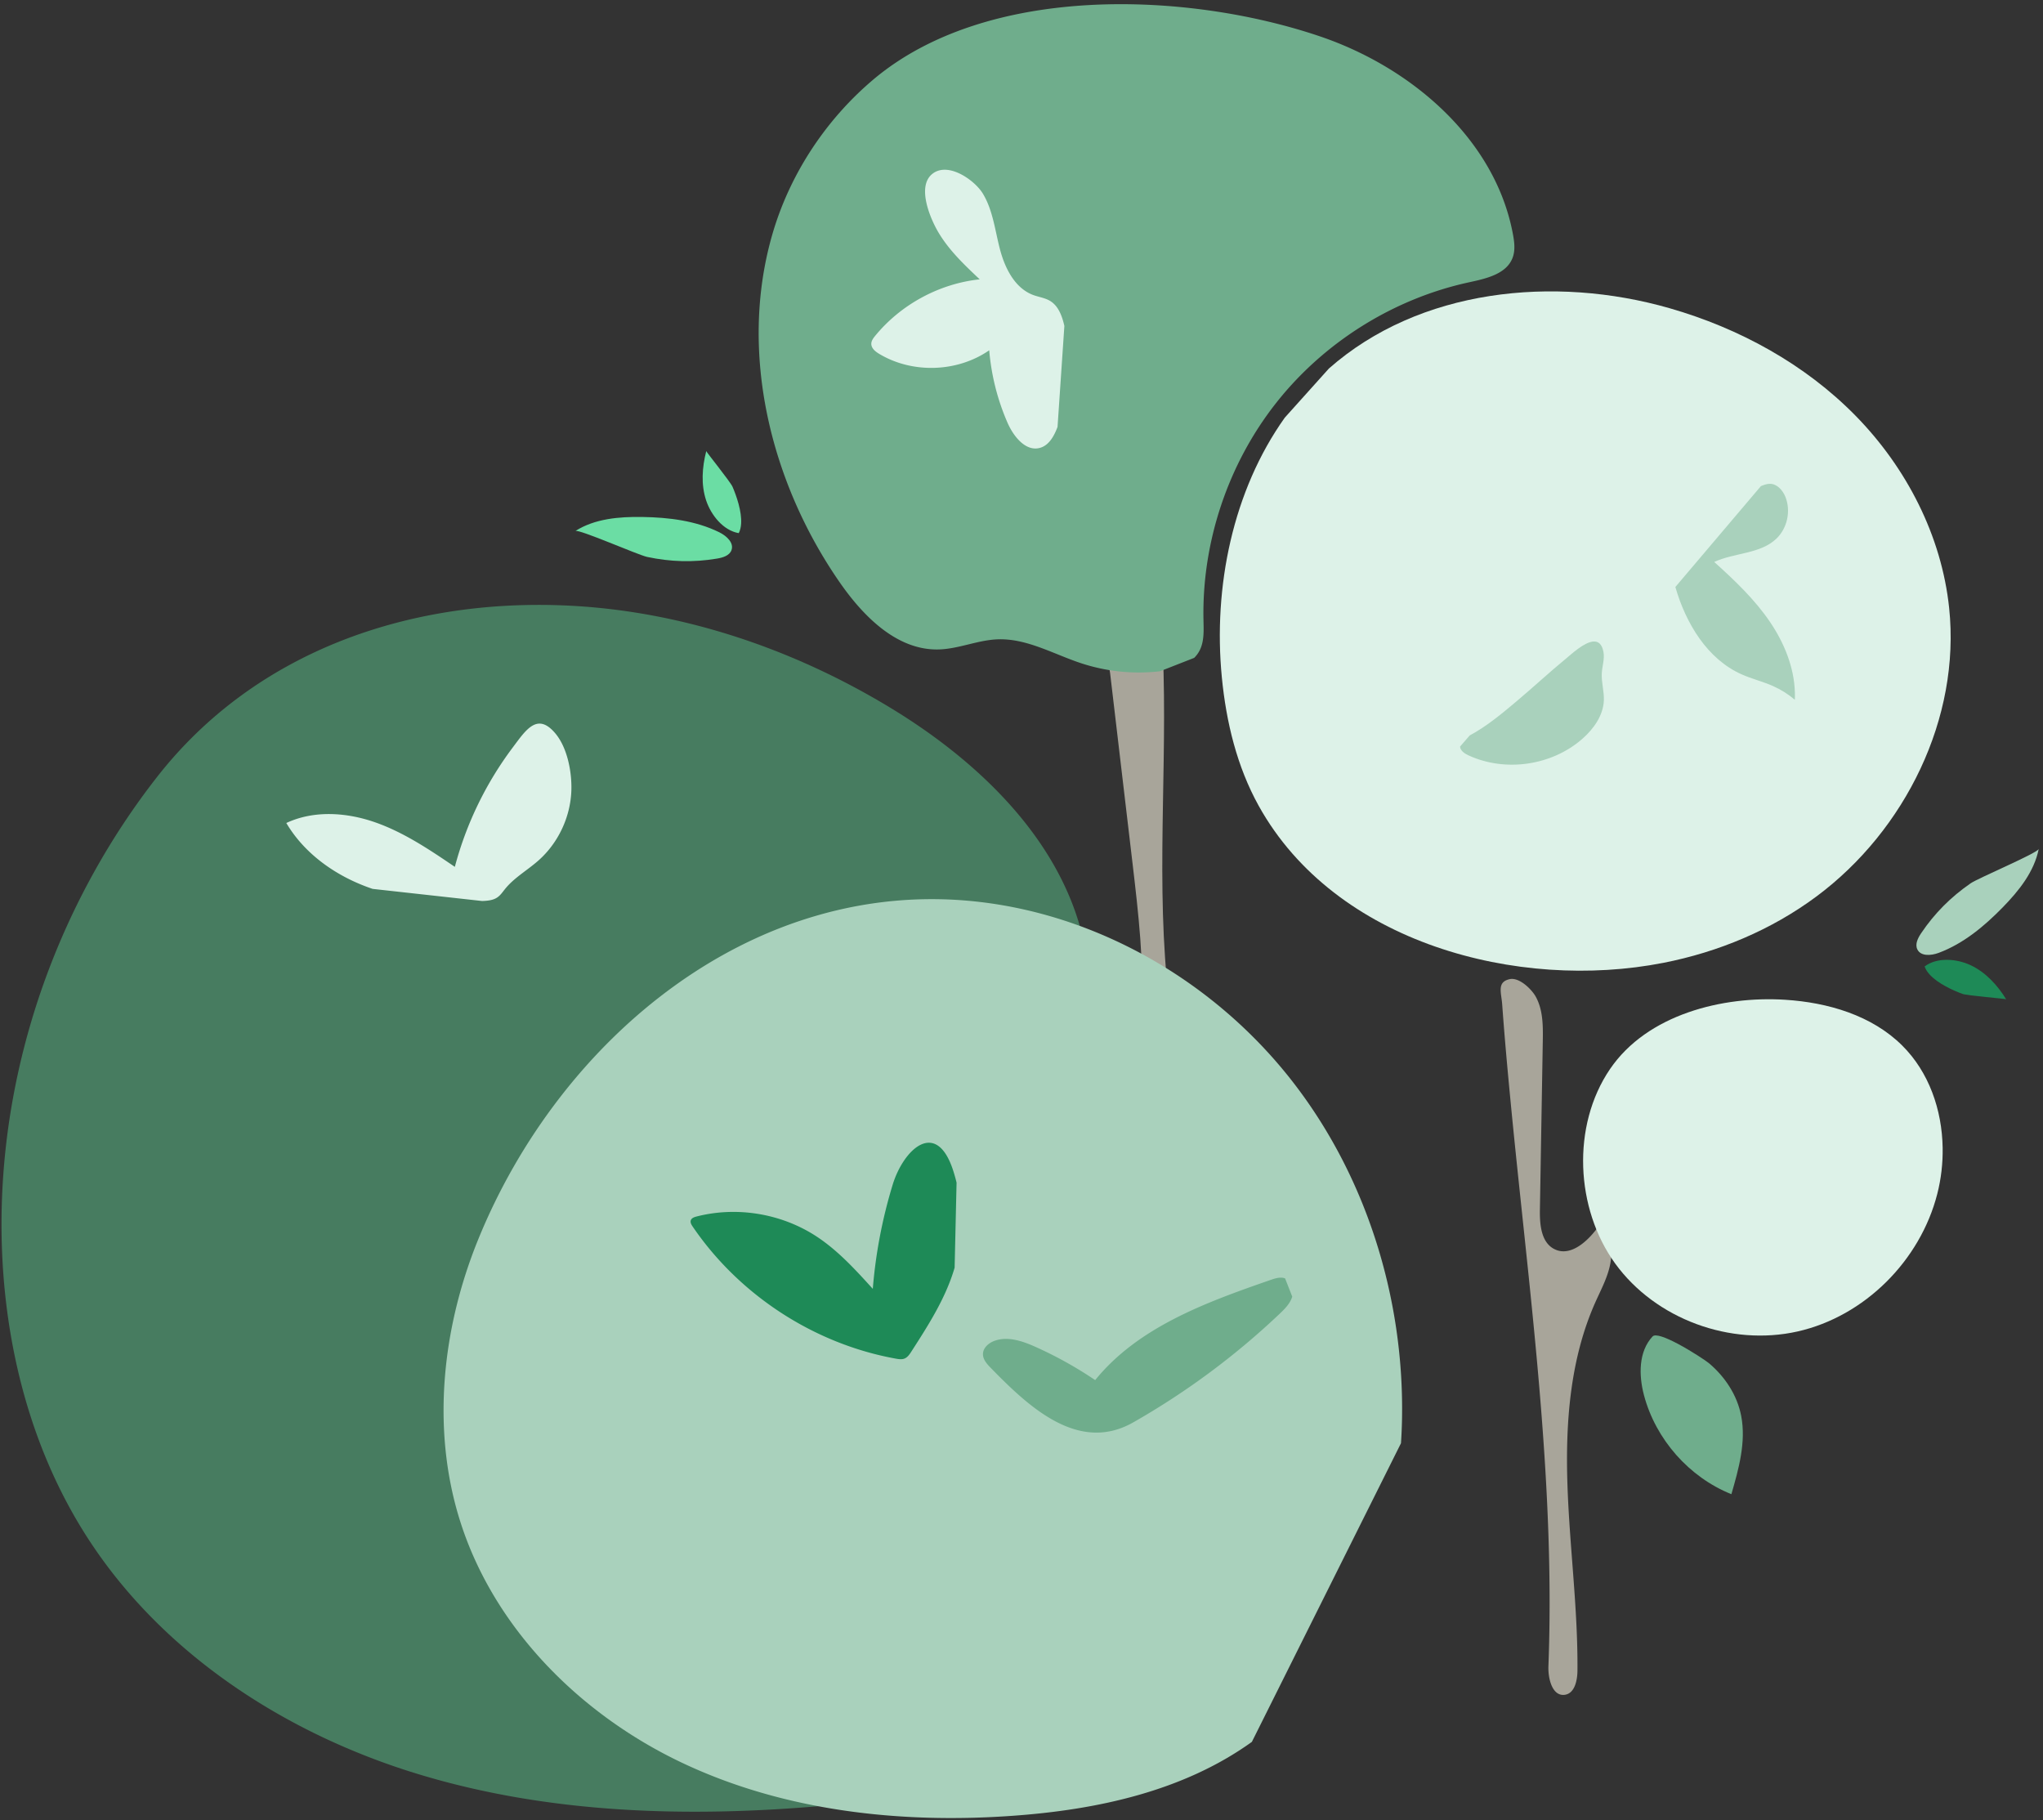 <svg xmlns="http://www.w3.org/2000/svg" width="229" height="204" viewBox="0 0 229 204"><rect x="0" y="0" width="229" height="204" fill="#333333" stroke="none"/><defs><clipPath id="a"><path d="M85.04.47h84.707v74.905H85.04z"/></clipPath><clipPath id="b"><path d="M214.81 95.15h13.71v11.88h-13.71z"/></clipPath></defs><path fill="#a9d1bc" d="M186.19 49l16.056 1.783 10.924 13.07v21.055L196.12 86l-10.592-13.72-5.358-18.332z"/><path fill="#ddf2e8" d="M97.734 16.486L118.988 15l6.182 12.975v20.838L116.5 63l-21-9.007-4.33-15.89zM28.509 83.585L65.877 72l5.293 17.18L59.258 109l-15.802-1.892-20.286-6.603z"/><path fill="#6fad8c" d="M113.452 141.324L143.42 136l3.75 7.712-1.151 20.09L120.116 169l-14.946-7.536z"/><path fill="#1e8a57" d="M74.937 131.072L107.787 119l11.383 20.302L103.268 160l-32.098-5.122z"/><path fill="#a8a59a" d="M126.197 90.42c.245 2.083.49 4.164.737 6.246.669 5.68 1.34 11.393 1.016 17.103-.07 1.222-.18 2.481.208 3.642.387 1.16 1.43 2.202 2.647 2.148.753-3.184.286-6.512-.017-9.771-1.213-13.026.249-26.171-.573-39.228 0 .199-5.655.005-6.177.964-.412.758.292 3.054.393 3.91l.5 4.247 1.266 10.74"/><path fill="#477c60" d="M92.541 202.379c-15.374 1.367-31.114.94-45.873-3.593-14.76-4.532-28.53-13.467-36.901-26.493C2.74 161.361-.164 148.068.2 135.059c.484-17.311 6.765-34.362 17.4-47.968C28.548 73.084 45.653 67.15 63.177 67.856c12.962.523 25.654 4.797 36.75 11.55 10.347 6.298 19.897 15.677 21.848 27.673-8.356 1.895-16.719 3.792-24.933 6.236-9.432 2.807-18.763 6.392-26.797 12.094-8.034 5.702-14.734 13.713-17.43 23.217-3.703 13.047.853 27.805 10.466 37.335 3.783 3.75 8.182 6.697 12.88 9.193zM54.05 100.989c.59-.026 1.213-.071 1.7-.408.35-.24.59-.603.856-.933.495-.615 1.093-1.124 1.717-1.608.69-.534 1.41-1.038 2.06-1.617 2.211-1.971 3.568-4.877 3.662-7.844.064-2.047-.445-4.786-1.814-6.398-2.008-2.367-3.28-.367-4.746 1.584a38.892 38.892 0 0 0-6.502 13.395c-2.827-1.917-5.694-3.854-8.913-4.984-3.22-1.13-6.887-1.379-9.977.07 2.113 3.575 5.754 6.068 9.68 7.385z"/><g clip-path="url(#a)"><path fill="#6fad8c" d="M130.028 75.238a20.7 20.7 0 0 1-8.821-.892c-3.118-1.025-6.121-2.815-9.4-2.686-2.226.088-4.348 1.07-6.575 1.133-4.665.13-8.454-3.69-11.12-7.536-7.773-11.214-11.33-25.791-7.559-38.921 1.928-6.714 5.933-12.82 11.234-17.332 12.764-10.862 35.233-9.989 50.168-4.928 10.249 3.473 19.664 11.526 21.637 22.21.16.864.266 1.781-.043 2.604-.683 1.814-2.929 2.33-4.817 2.737-8.502 1.828-16.32 6.713-21.712 13.566-5.392 6.853-8.316 15.624-8.121 24.357.025 1.157.089 2.38-.455 3.4a3.272 3.272 0 0 1-.59.788zm-10.723-38.707c-.245-1.074-.649-2.22-1.584-2.793-.575-.353-1.27-.436-1.903-.67-2.052-.761-3.168-2.986-3.728-5.109-.56-2.123-.788-4.392-1.927-6.267-.898-1.478-3.846-3.592-5.628-2.226-1.815 1.391-.271 5.006.623 6.531 1.197 2.041 2.94 3.692 4.659 5.312-4.527.482-8.831 2.81-11.724 6.34-.21.257-.425.548-.428.882-.003.248.108.463.272.65.168.19.393.35.611.48 3.73 2.239 8.756 2.076 12.335-.4a25.63 25.63 0 0 0 2.051 8.123c.68 1.556 2.068 3.296 3.687 2.799.997-.306 1.551-1.355 1.919-2.334z"/></g><path fill="#a9d1bc" d="M167.552 88.573c1.911-.005 3.765-.634 5.532-1.368 2.364-.982 4.723-2.236 6.505-4.037.575-.58 1.09-1.218 1.526-1.92 1.79-2.885 1.23-9.455-1.334-11.672-.402-.348-9.266 5.08-10.179 5.811-3.102 2.486-7.759 5.888-10.522 8.744 1.168 1.52 6.56 4.447 8.472 4.442"/><path fill="#ddf2e8" d="M148.958 41.304c10.134-8.933 25.226-10.478 38.19-6.757 7.796 2.239 15.159 6.255 20.85 12.058 5.69 5.803 9.635 13.442 10.483 21.543 1.293 12.346-4.923 24.923-14.852 32.314-5.065 3.771-11.011 6.248-17.186 7.458-16.27 3.187-36.79-2.186-45.35-17.592-2.442-4.398-3.651-9.4-4.137-14.412-.984-10.14 1.229-20.916 7.054-29.102zm38.833 24.489c1.173 4.066 3.565 8.066 7.417 9.786 1.149.514 2.385.806 3.535 1.317.88.392 1.705.911 2.44 1.537.012-.28.014-.558.005-.835-.081-2.797-1.19-5.52-2.76-7.848-1.727-2.558-3.99-4.699-6.28-6.765 2.284-1.056 5.179-.878 6.988-2.63 1.203-1.164 1.617-3.078 1.002-4.637-.296-.75-.916-1.47-1.717-1.491-.36-.01-.707.123-1.04.258zm-24.136 17.89c.04.479.518.782.951.983 4.14 1.911 9.367 1.143 12.787-1.88 1.256-1.11 2.314-2.6 2.383-4.28.041-1.03-.294-2.053-.23-3.084.049-.785.328-1.568.187-2.342-.17-.933-.613-1.224-1.16-1.174-1.034.095-2.437 1.414-3.036 1.907-1.883 1.547-3.668 3.212-5.534 4.78-1.666 1.4-3.346 2.81-5.262 3.836z"/><path fill="#1e8a57" d="M105.671 135.344c-.26-.621-.614-1.472-1.543-1.872l-.328-.142-.28.224c-.6.48-.956 1.034-1.09 1.694-.026.126-.052.257-.091.346-.145.33-.298.664-.448.992-.27.591-.55 1.203-.799 1.823-.47 1.167-.742 2.488-.856 4.158-.056.81-.022 1.672.103 2.636.085.65.22 1.292.35 1.913.074.352.15.715.216 1.073.1.547.603 1.424 1.129 1.78l.422.286.349-.373c.627-.673 1.498-1.731 1.823-3.162a1.49 1.49 0 0 1 .03-.047c.038-.062.092-.147.133-.251.076-.188.16-.382.241-.57l.006-.013c.214-.492.435-1.001.567-1.552.32-1.333.54-2.537.671-3.677.238-2.059.066-3.684-.542-5.115z"/><path fill="#a8a59a" d="M174.186 139.982c-1.446-.766-1.606-2.747-1.578-4.388l.323-18.879c.03-1.713.037-3.517-.794-5.013-.454-.818-1.847-2.197-2.924-1.954-1.454.329-.928 1.495-.83 2.857.254 3.537.574 7.068.913 10.596.678 7.064 1.47 14.116 2.19 21.175 1.438 14.076 2.613 28.227 2.076 42.39-.053 1.413.451 3.397 1.845 3.192 1.1-.161 1.4-1.598 1.41-2.716.057-6.964-.892-13.897-1.123-20.859-.23-6.96.302-14.116 3.15-20.465.544-1.215 1.177-2.41 1.52-3.69a7.73 7.73 0 0 0 .146-.651c.275-1.532-.03-3.281-1.214-4.284-1.203 1.745-3.24 3.678-5.11 2.689"/><g clip-path="url(#b)"><path fill="#a9d1bc" d="M228.52 95.15c-.088.448-6.78 3.266-7.635 3.858-2.213 1.529-4.03 3.343-5.54 5.585-.364.541-.715 1.227-.432 1.815.188.391.562.568.991.612.455.046.972-.058 1.401-.218 2.774-1.034 5.115-2.985 7.187-5.108 1.814-1.858 3.524-3.991 4.029-6.544"/></g><path fill="#1e8a57" d="M216.315 109.25c.922.999 2.582 1.753 3.653 2.148.558.205 4.863.54 4.905.607-.985-1.589-2.299-3.033-3.99-3.823-1.542-.723-3.723-.928-5.153.14.111.328.317.638.585.928"/><path fill="#6bdda4" d="M64.49 59.518c.385-.244 7.027 2.687 8.043 2.903 2.628.56 5.19.633 7.846.187.641-.108 1.379-.324 1.609-.935.152-.407.023-.801-.242-1.144-.28-.362-.711-.668-1.122-.87-2.657-1.308-5.678-1.668-8.636-1.715-2.59-.04-5.309.184-7.498 1.574m18.583-.828c.085-1.36-.513-3.087-.967-4.14-.236-.546-2.96-3.913-2.94-3.99-.468 1.813-.605 3.764-.011 5.54.541 1.62 1.895 3.35 3.651 3.656.16-.307.243-.67.267-1.066"/><path fill="#6fad8c" d="M188.057 150.614c-1.283-.68-2.495-1.165-2.818-.82-1.583 1.69-1.56 4.348-.965 6.59 1.317 4.952 5.06 9.19 9.798 11.092.828-2.86 1.663-5.855 1.098-8.779-.45-2.329-1.814-4.384-3.606-5.897-.323-.272-1.966-1.369-3.507-2.186"/><path fill="#a9d1bc" d="M140.322 195.237c-7.723 5.551-17.413 7.621-26.885 8.29-12.607.892-25.599-.544-37.026-5.967-11.427-5.424-21.145-15.152-24.9-27.275-3.158-10.198-1.939-21.452 2.081-31.34 9.186-22.597 31.01-40.837 56.304-37.842 13.537 1.602 26.193 9.025 34.683 19.739 8.49 10.714 12.834 24.546 12.572 38.238a56.567 56.567 0 0 1-.115 2.682zm-33.1-62.682a18.14 18.14 0 0 0-.394-1.395c-1.897-5.79-5.554-2.342-6.77 1.633a55.014 55.014 0 0 0-2.226 11.667c-1.948-2.147-3.924-4.32-6.35-5.9-3.914-2.55-8.902-3.37-13.42-2.205-.256.067-.547.172-.631.424-.08.237.065.486.206.693 5.243 7.704 13.643 13.165 22.785 14.812.322.058.665.11.969-.014.339-.137.558-.463.757-.772 1.919-2.977 3.862-6.008 4.856-9.412zm36.825 10.734c-.52-.195-1.096-.013-1.621.17-7.228 2.505-14.843 5.275-19.667 11.23a44.252 44.252 0 0 0-6.647-3.706c-1.461-.657-3.122-1.24-4.63-.7-.658.237-1.292.782-1.301 1.484v.05c.017.571.434 1.053.836 1.464 4.288 4.399 9.85 9.65 16.01 6.145a84.864 84.864 0 0 0 16.407-12.171c.583-.554 1.18-1.151 1.413-1.923z"/><path fill="#ddf2e8" d="M217.752 128.66c-.068-4.265-1.532-8.486-4.527-11.466-3.412-3.396-8.346-4.836-13.14-5.137-7.001-.44-15.442 1.635-19.62 7.77-4.332 6.362-3.872 15.661.582 21.798 4.533 6.243 12.937 9.3 20.442 7.612 7.507-1.69 13.753-7.938 15.661-15.424.427-1.67.63-3.415.602-5.152"/></svg>